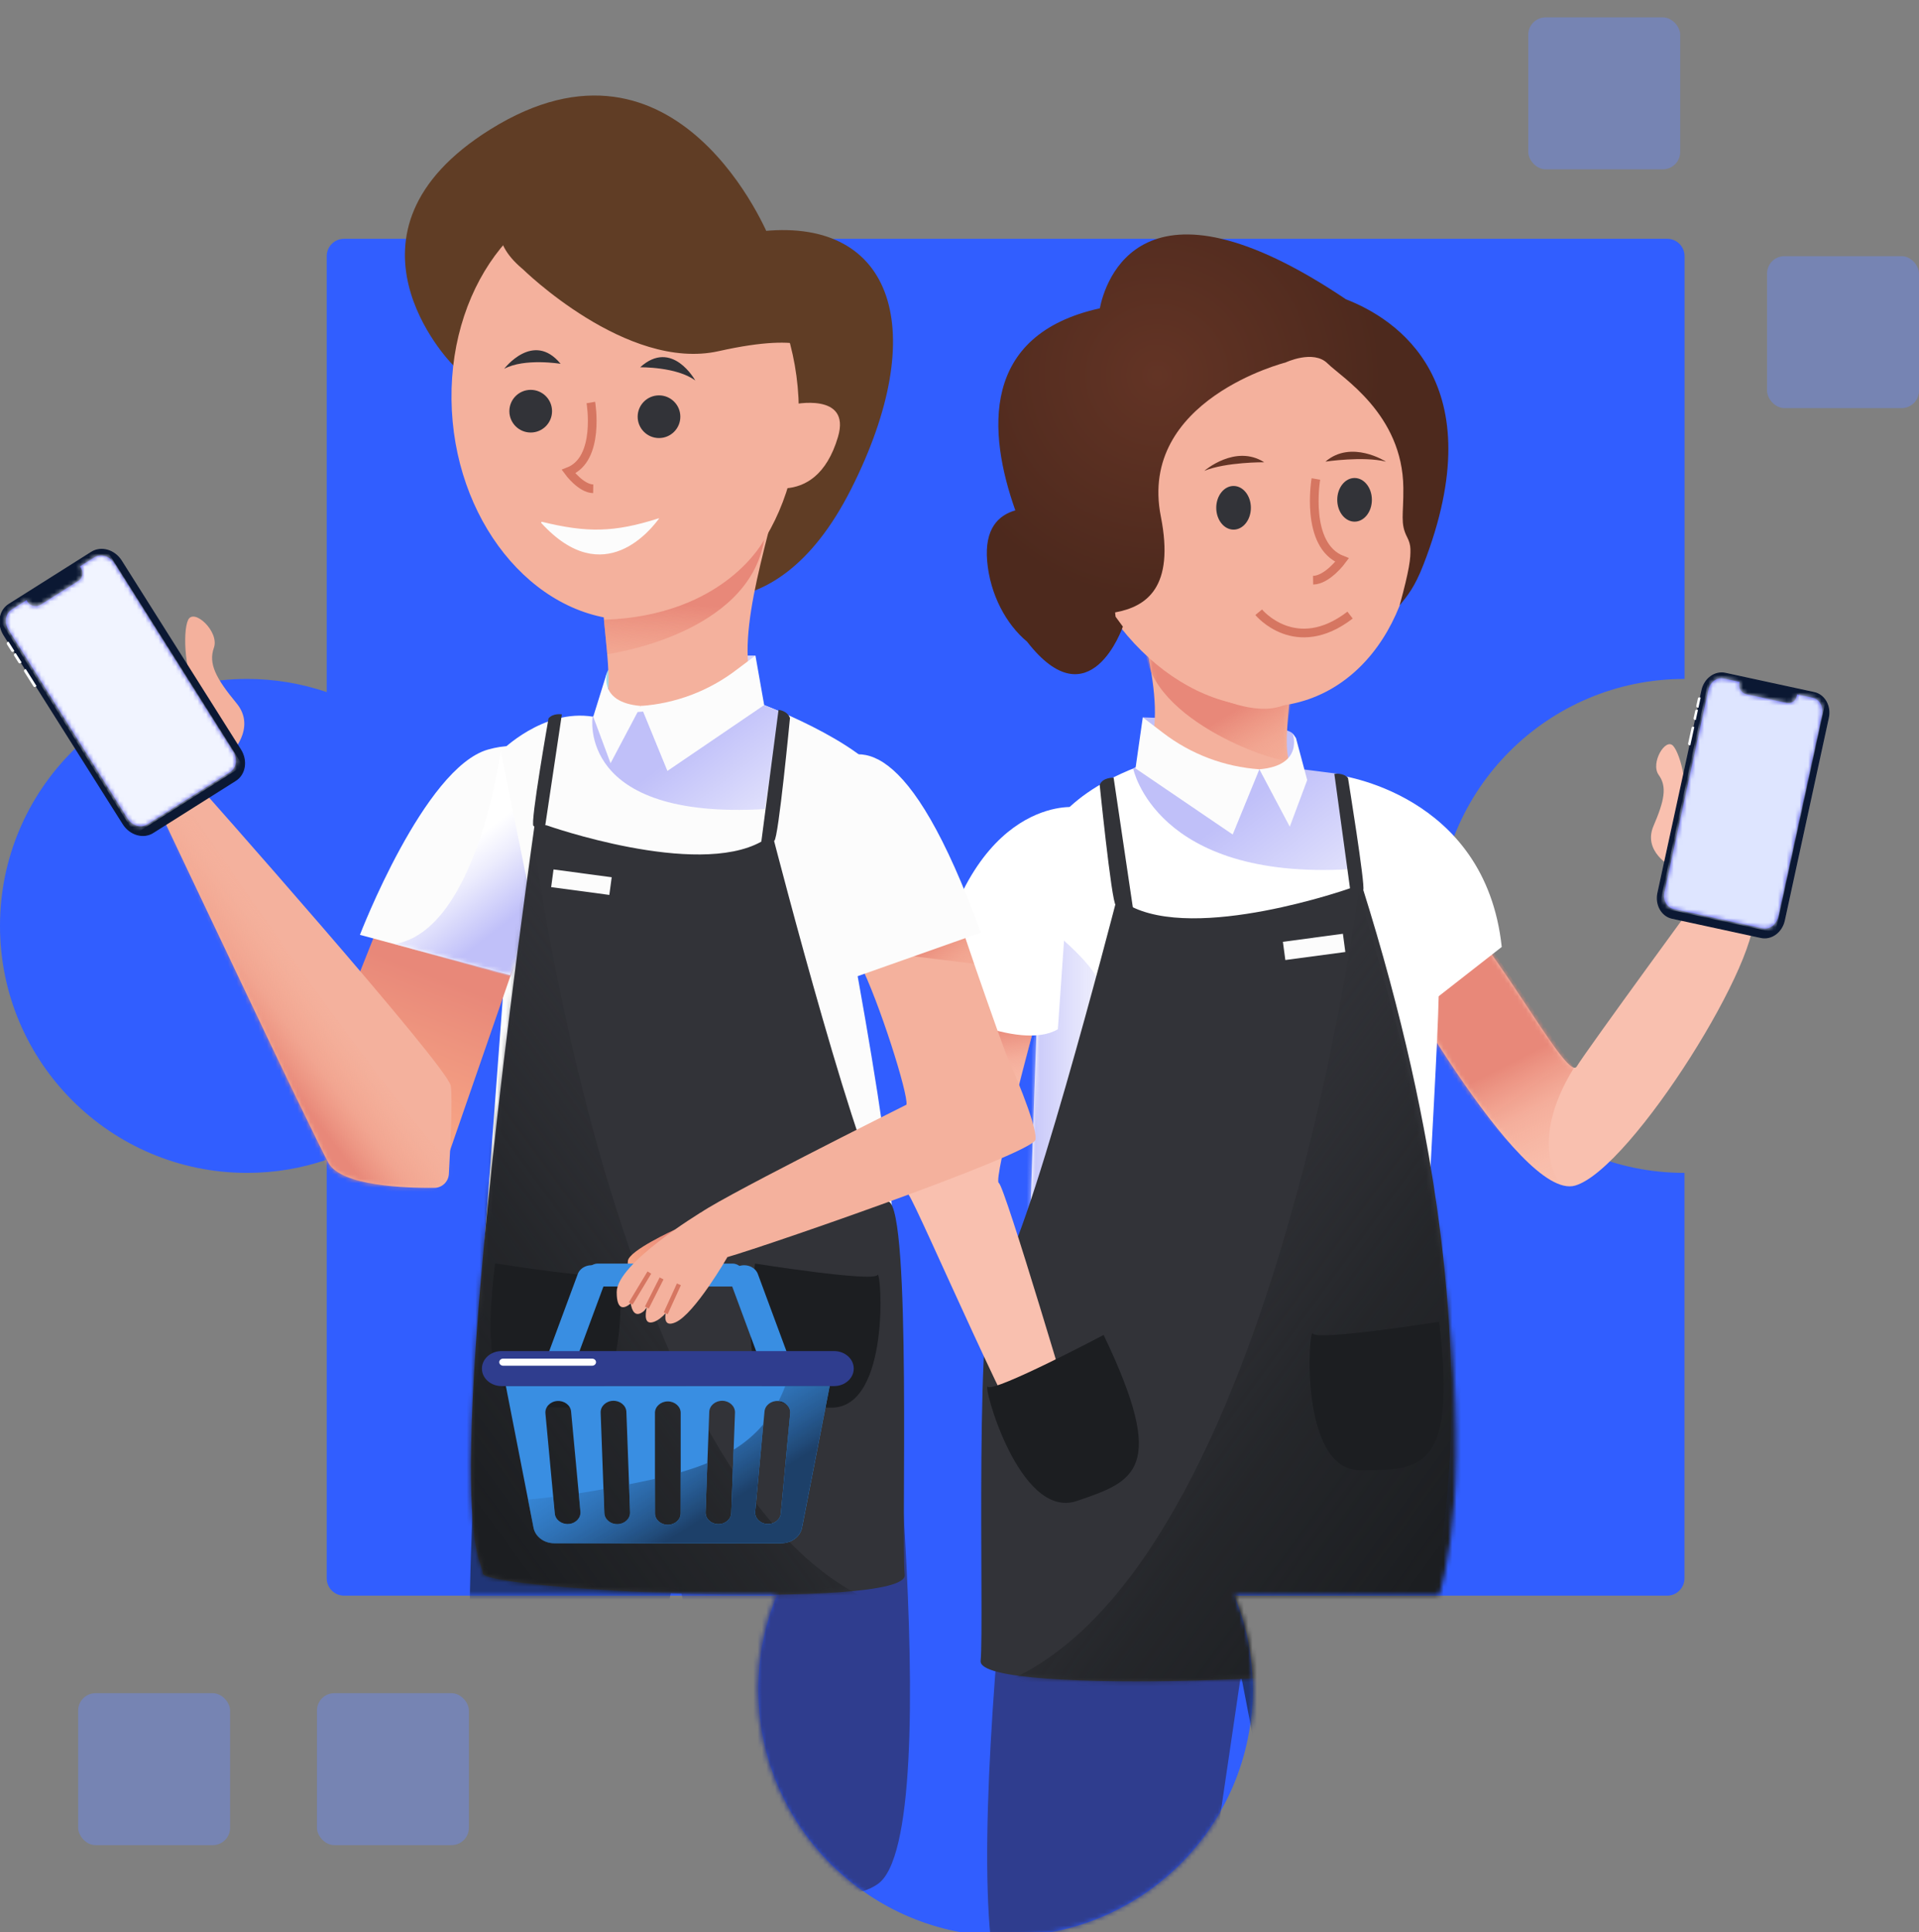<svg width="442" height="445" viewBox="0 0 442 445" fill="none" xmlns="http://www.w3.org/2000/svg">
<rect x="0" y="0" width="442" height="445" fill="#808080" stroke="none"/>
<g clip-path="url(#clip0_1078_2340)">
<path d="M388 156.375V59C388 56.791 386.209 55 384 55H79.252C77.043 55 75.252 56.791 75.252 59V159.415C69.498 157.462 63.339 156.383 56.925 156.383C25.483 156.383 0 181.857 0 213.27C0 244.684 25.491 270.157 56.925 270.157C63.339 270.157 69.498 269.078 75.252 267.125V363.536C75.252 365.745 77.043 367.536 79.252 367.536H178.946C176.217 374.193 174.692 381.476 174.692 389.113C174.692 420.535 200.183 446 231.618 446C263.053 446 288.543 420.527 288.543 389.113C288.543 381.476 287.026 374.193 284.289 367.536H383.983C386.193 367.536 387.983 365.745 387.983 363.536V270.157C356.54 270.157 331.058 244.684 331.058 213.27C331.058 181.857 356.549 156.383 387.983 156.383L388 156.375Z" fill="#315EFF"/>
<mask id="mask0_1078_2340" style="mask-type:luminance" maskUnits="userSpaceOnUse" x="-6" y="-9" width="433" height="455">
<path d="M396.889 139.152L388.903 54.66L102 -9L27.168 96.844C21.379 94.89 19.646 125.267 13.193 125.267C-18.439 125.267 -1.437 181.633 -1.437 213.073C-1.437 244.513 24.207 270.008 55.831 270.008C62.283 270.008 68.478 268.928 74.267 266.974V363.47C74.267 365.679 76.058 367.47 78.267 367.47H178.585C175.839 374.132 174.305 381.421 174.305 389.065C174.305 420.513 199.949 446 231.573 446C263.196 446 288.84 420.505 288.84 389.065C288.84 381.421 287.314 374.132 284.56 367.47H385.595C387.504 367.47 389.146 366.122 389.518 364.251L408.301 269.884C376.669 269.884 422.442 227.004 427 162.503C427 131.055 365.233 139.144 396.864 139.144L396.889 139.152Z" fill="white"/>
</mask>
<g mask="url(#mask0_1078_2340)">
<path d="M263.217 165.231C263.217 165.231 295.234 166.1 297.75 168.964C300.266 171.829 296.354 178.369 296.354 178.369L279.961 179.564L264.128 167.636" fill="url(#paint0_linear_1078_2340)"/>
<path d="M384.913 199.6C384.913 199.6 378.325 196.134 380.842 190.262C383.366 184.39 384.01 181.208 382.045 178.494C380.081 175.779 383.6 169.849 385.372 171.795C387.145 173.741 389.218 182.544 387.538 186.462" fill="#F9C0AF"/>
<path d="M298.018 149.746C296.881 167.361 293.403 179.598 302.223 178.746C311.042 177.894 314.177 185.628 314.177 185.628C312.371 188.217 306.068 205.431 286.641 206.007C265.441 206.642 242.603 195.851 244.927 188.844C245.846 186.071 257.324 180.007 261.102 177.167C270.582 170.059 264.162 149.17 259.907 132.123" fill="#F4B19D"/>
<mask id="mask1_1078_2340" style="mask-type:alpha" maskUnits="userSpaceOnUse" x="244" y="132" width="71" height="75">
<path d="M298.018 149.746C296.881 167.361 293.403 179.598 302.223 178.746C311.042 177.894 314.177 185.628 314.177 185.628C312.371 188.217 306.068 205.431 286.641 206.007C265.441 206.642 242.603 195.851 244.927 188.844C245.846 186.071 257.324 180.007 261.102 177.167C270.582 170.059 264.162 149.17 259.907 132.123" fill="#F4B19D"/>
</mask>
<g mask="url(#mask1_1078_2340)">
<path d="M263.999 151C263.999 151 286.598 168.8 297.499 161.5C297.499 161.5 295.405 171.096 296.868 174.879C297.679 176.967 266.615 167.496 263.999 151Z" fill="url(#paint1_linear_1078_2340)"/>
</g>
<path d="M324.133 103.383C330.996 131.38 319.084 157.673 297.533 162.125C275.982 166.577 252.952 147.483 246.089 119.495C239.226 91.498 251.138 65.205 272.689 60.753C294.239 56.301 317.27 75.395 324.133 103.383Z" fill="#F4B19D"/>
<path d="M310.006 68.938C262.641 37.066 254.465 65.221 253.32 71.018C225.834 77.073 227.481 99.541 233.859 117.557C229.922 118.684 226.737 121.808 227.372 129.242C228.033 136.984 231.794 143.842 236.551 147.784C251.038 166.493 258.628 144.334 258.628 144.334L256.948 142.046L256.839 141.06C264.112 139.724 270.599 135.297 267.372 118.96C262.064 92.099 296.095 83.496 296.095 83.496C296.095 83.496 302.499 80.456 305.776 83.713C309.053 86.971 323.063 95.365 323.23 112.353C323.297 118.634 322.436 120.522 324.133 123.788C324.568 124.623 324.835 125.525 324.86 126.46C324.919 128.599 324.668 131.046 322.378 139.44C324.233 137.143 325.855 135.214 327.828 130.135C344.279 87.881 321.475 73.39 310.014 68.938H310.006Z" fill="url(#paint2_radial_1078_2340)"/>
<path d="M319.225 106.331C319.225 106.331 311.266 101.195 305.289 106.331C305.289 106.331 313.992 105.02 319.225 106.331Z" fill="#633425"/>
<path d="M277.387 108.453C277.387 108.453 284.534 102.238 291.18 106.473C291.18 106.473 282.377 106.406 277.387 108.453Z" fill="#633425"/>
<path d="M284.125 121.992C281.923 121.992 280.137 119.741 280.137 116.964C280.137 114.187 281.923 111.936 284.125 111.936C286.327 111.936 288.112 114.187 288.112 116.964C288.112 119.741 286.327 121.992 284.125 121.992Z" fill="#323338"/>
<path d="M311.995 120.154C309.793 120.154 308.007 117.903 308.007 115.126C308.007 112.349 309.793 110.098 311.995 110.098C314.197 110.098 315.982 112.349 315.982 115.126C315.982 117.903 314.197 120.154 311.995 120.154Z" fill="#323338"/>
<path d="M303.085 110.324C303.085 110.324 300.451 125.617 309.12 128.999C309.12 128.999 305.768 133.585 302.441 133.643" stroke="#D67661" stroke-width="2" stroke-miterlimit="10"/>
<path d="M289.909 141.019C289.909 141.019 298.394 151.334 310.958 141.678" stroke="#D67661" stroke-width="2" stroke-miterlimit="10"/>
<path d="M317.946 218.217C317.946 218.217 349.804 276.933 362.82 273.075C375.836 269.216 406.941 219.252 403.748 209.514C400.555 199.775 393.817 203.107 393.817 203.107C393.817 203.107 365.637 241.586 363.163 245.654C360.78 249.571 341.997 212.387 329.775 204.218" fill="#F9C0AF"/>
<mask id="mask2_1078_2340" style="mask-type:alpha" maskUnits="userSpaceOnUse" x="317" y="202" width="87" height="72">
<path d="M317.946 218.217C317.946 218.217 349.804 276.933 362.82 273.075C375.836 269.216 406.941 219.252 403.748 209.514C400.555 199.775 393.817 203.107 393.817 203.107C393.817 203.107 365.637 241.586 363.163 245.654C360.78 249.571 341.997 212.387 329.775 204.218" fill="#F9C0AF"/>
</mask>
<g mask="url(#mask2_1078_2340)">
<path d="M359.576 272.941C359.576 272.941 351.515 263.882 362.499 246L341.059 214.993L321.699 231.255C321.699 231.255 350.138 270.77 359.584 272.941H359.576Z" fill="url(#paint3_linear_1078_2340)"/>
</g>
<path fill-rule="evenodd" clip-rule="evenodd" d="M405.603 215.929L385.131 211.494C382.748 210.976 381.294 208.378 381.871 205.697L392.011 159.016C392.596 156.327 394.995 154.573 397.378 155.091L417.85 159.526C420.232 160.044 421.687 162.641 421.11 165.322L410.97 212.003C410.385 214.693 407.986 216.447 405.603 215.929Z" fill="#0B1833" stroke="#0B1833" stroke-width="0.25" stroke-miterlimit="10"/>
<path fill-rule="evenodd" clip-rule="evenodd" d="M389.328 171.687L389.043 171.628C388.884 171.595 388.793 171.419 388.826 171.244L389.612 167.644C389.654 167.469 389.812 167.352 389.963 167.385L390.247 167.444L389.328 171.687Z" fill="#FDFFFF"/>
<path fill-rule="evenodd" clip-rule="evenodd" d="M391.208 163.017L390.924 162.959C390.765 162.925 390.673 162.75 390.707 162.574L391.075 160.879C391.116 160.703 391.275 160.587 391.426 160.62L391.71 160.678L391.2 163.017H391.208Z" fill="#FDFFFF"/>
<path fill-rule="evenodd" clip-rule="evenodd" d="M390.591 165.849L390.307 165.791C390.148 165.757 390.056 165.582 390.09 165.406L390.457 163.711C390.499 163.536 390.658 163.419 390.809 163.452L391.093 163.51L390.583 165.849H390.591Z" fill="#FDFFFF"/>
<path fill-rule="evenodd" clip-rule="evenodd" d="M419.664 164.554L409.524 211.235C409.139 213.005 407.551 214.166 405.98 213.824L385.507 209.389C383.936 209.046 382.974 207.334 383.359 205.564L393.499 158.883C393.507 158.832 393.524 158.782 393.532 158.724V158.707C393.984 157.037 395.522 155.951 397.043 156.285L400.688 157.078L400.588 157.555C400.362 158.607 401.256 159.701 402.193 159.902L411.572 161.931C412.508 162.132 413.603 161.472 413.829 160.419L413.929 159.943L417.499 160.72C419.02 161.046 419.973 162.666 419.681 164.378V164.395C419.664 164.445 419.656 164.504 419.647 164.554H419.664Z" fill="#3838E5"/>
<mask id="mask3_1078_2340" style="mask-type:luminance" maskUnits="userSpaceOnUse" x="383" y="156" width="37" height="58">
<path d="M419.664 164.553L409.524 211.234C409.139 213.004 407.551 214.165 405.98 213.823L385.507 209.388C383.936 209.045 382.974 207.333 383.359 205.563L393.499 158.882C393.507 158.831 393.524 158.781 393.532 158.723V158.706C393.984 157.036 395.522 155.95 397.043 156.284L400.688 157.077L400.588 157.554C400.362 158.606 401.256 159.7 402.193 159.901L411.572 161.93C412.508 162.131 413.603 161.471 413.829 160.418L413.929 159.942L417.499 160.719C419.02 161.045 419.973 162.665 419.681 164.377V164.394C419.664 164.444 419.656 164.503 419.647 164.553H419.664Z" fill="white"/>
</mask>
<g mask="url(#mask3_1078_2340)">
<path d="M393.946 154.55L420.742 160.358L408.916 214.826L382.12 209.018L393.946 154.55Z" fill="#DEE5FF"/>
</g>
<path d="M261.679 176.716C261.679 176.716 284.066 180.433 285.771 179.89C287.476 179.347 299.715 178.495 299.715 178.495C299.715 178.495 306.344 176.725 311.075 180.425C311.535 180.784 311.978 181.193 312.396 181.669C317.094 186.973 329.951 220.39 331.23 224.065C332.509 227.741 326.114 312.825 328.028 319.357C329.951 325.88 236.692 339.82 236.442 321.929C236.157 302.076 240.312 194.532 240.312 194.532C240.312 194.532 242.895 184.108 261.687 176.741L261.679 176.716Z" fill="white"/>
<mask id="mask4_1078_2340" style="mask-type:luminance" maskUnits="userSpaceOnUse" x="236" y="177" width="96" height="154">
<path d="M261.105 177.185C261.105 177.185 286.125 196.42 287.83 195.877C289.536 195.334 299.718 178.496 299.718 178.496C299.718 178.496 306.347 176.725 311.078 180.425C311.538 180.784 311.981 181.194 312.399 181.67C317.097 186.973 329.954 220.391 331.233 224.066C332.512 227.741 326.117 312.826 328.031 319.357C329.954 325.881 236.695 339.821 236.445 321.93C236.16 302.076 240.315 194.532 240.315 194.532C240.315 194.532 242.313 184.568 261.113 177.201L261.105 177.185Z" fill="white"/>
</mask>
<g mask="url(#mask4_1078_2340)">
<path d="M253.527 227.474C253.527 227.474 268.666 326.682 287.007 329.397C305.339 332.111 219.404 330.691 219.404 330.691L241.314 223.782L239.642 212.206C239.642 212.206 252.616 221.844 253.527 227.474Z" fill="url(#paint4_linear_1078_2340)"/>
</g>
<path d="M260.999 177C260.999 177 266.118 202.809 310.958 200.203L308.015 178.211L298.499 177L299.38 178.211C299.38 178.211 290.626 176.373 289.499 177.5C288.372 178.627 261.999 176.5 261.999 176.5" fill="url(#paint5_linear_1078_2340)"/>
<path d="M252.517 333.531C252.517 333.531 244.391 347.17 236.425 349.099" stroke="#28292D" stroke-width="3" stroke-miterlimit="10"/>
<path d="M290.069 177.2L283.925 192.217L261.538 176.991L263.218 165.231L267.891 168.806C274.303 173.717 282.019 176.632 290.077 177.191L290.069 177.2Z" fill="#FCFCFC"/>
<path d="M297.751 168.965C297.751 168.965 300.426 176.332 290.068 177.192L297.073 190.422L301.086 179.672L298.499 170L297.751 168.965Z" fill="#FCFCFC"/>
<path d="M326.414 219.902L310.549 222.387L309.843 217.89L325.708 215.405L326.414 219.902Z" fill="white"/>
<path d="M323.179 293.798C323.179 293.798 330.318 376.252 327.191 409.962C324.073 443.672 290.502 409.962 290.502 409.962L278.974 350.36L286.74 307.93" fill="#203577"/>
<path d="M293.505 333.622L274.554 462.356C274.554 462.356 248.815 479.178 233.007 463.108C217.2 447.038 239.687 291.201 239.687 291.201" fill="#2F3D8E"/>
<path d="M307.999 178.5C307.999 178.5 342.097 182.543 345.893 218.115L321.491 237.192" fill="white"/>
<path d="M310.482 179.197C310.482 179.197 314.499 204 313.999 205C313.196 205.643 310.999 205 310.999 205L307.339 178.261C307.339 178.261 309.378 177.902 310.49 179.197H310.482Z" fill="#323338"/>
<path d="M253.119 179.121C253.119 179.121 256.021 208.015 256.999 208.5C257.977 208.984 260.999 209.5 260.999 209.5L256.499 179.121C256.499 179.121 253.933 179.029 253.29 180.791L253.119 179.121Z" fill="#323338"/>
<path d="M310.917 204.613C310.917 204.613 275.456 217.133 259.916 208.463L256.965 208.062C256.965 208.062 235.255 292.103 229.73 293.882C224.204 295.661 226.72 374.031 225.868 382.55C225.015 391.069 326.123 386.217 326.123 382.166C326.123 378.115 351.034 322.539 313.776 204.253" fill="#323338"/>
<path d="M295.487 216.93L309.308 215.08L309.87 219.277L296.05 221.127L295.487 216.93Z" fill="#FCFCFC"/>
<mask id="mask5_1078_2340" style="mask-type:luminance" maskUnits="userSpaceOnUse" x="225" y="204" width="111" height="184">
<path d="M310.918 204.613C310.918 204.613 275.457 217.133 259.917 208.463L256.966 208.062C256.966 208.062 235.256 292.103 229.731 293.882C224.205 295.661 226.721 374.031 225.869 382.55C225.016 391.069 326.124 386.217 326.124 382.166C326.124 378.115 353.81 349.408 313.777 204.253" fill="white"/>
</mask>
<g mask="url(#mask5_1078_2340)">
<path d="M219.642 390.66C155.24 399.12 332.762 391.127 340.202 379.3C357.665 351.537 312.892 205.355 312.892 205.355C312.892 205.355 290.68 381.33 219.65 390.66H219.642Z" fill="url(#paint6_linear_1078_2340)"/>
</g>
<mask id="mask6_1078_2340" style="mask-type:luminance" maskUnits="userSpaceOnUse" x="225" y="201" width="111" height="184">
<path d="M310.707 201.673C310.707 201.673 275.246 214.193 259.706 205.524L256.755 205.123C256.755 205.123 235.045 289.163 229.52 290.942C223.994 292.722 226.51 371.091 225.658 379.61C224.805 388.13 325.913 383.277 325.913 379.226C325.913 375.175 353.549 338.534 313.566 201.314" fill="white"/>
</mask>
<g mask="url(#mask6_1078_2340)">
<path d="M331.463 304.448C331.463 304.448 303.316 308.908 302.372 307.154C301.427 305.4 299.153 338.651 313.281 338.651C327.408 338.651 335.525 338.651 331.463 304.448Z" fill="#1C1E21"/>
</g>
<path d="M215.25 231.24C215.25 231.24 207.459 272.759 209.273 275.164C211.405 277.996 236.45 336.537 239.618 336.537C242.787 336.537 247.869 328.803 247.869 328.803C247.869 328.803 231.409 273.068 230.047 272.467C228.684 271.865 238.44 235.55 238.44 235.55" fill="#F9C0AF"/>
<path d="M254.206 307.488C254.206 307.488 229.002 320.776 227.539 319.415C226.076 318.053 234.653 350.268 248.02 345.725C261.395 341.173 269.077 338.558 254.197 307.488H254.206Z" fill="#1C1E21"/>
<path d="M215.259 231.657C215.259 231.657 224.061 254.451 232.839 257.432L238.439 235.558" fill="url(#paint7_linear_1078_2340)"/>
<path d="M247.218 185.903C247.218 185.903 221.537 183.439 214.072 231.215C214.072 231.215 234.612 242.44 243.657 237.07" fill="white"/>
<path d="M113.262 284.755C113.262 284.755 105.669 364.749 108.988 397.461C112.306 430.173 148.035 397.461 148.035 397.461L160.305 339.631L152.04 298.464" fill="#203577"/>
<path d="M119.313 183.08L111.642 285.585C111.642 285.585 202.306 297.39 205.277 286.763C208.24 276.135 191.126 190.95 191.126 190.95" fill="#FCFCFC"/>
<path d="M144.842 312.269L165.005 403.404C165.005 403.404 185.295 445.37 202.116 434C218.946 422.622 202.116 282.243 202.116 282.243" fill="#2F3D8E"/>
<path d="M139.359 159.423C139.359 159.423 139.043 152.983 141.256 154.09C143.468 155.196 139.359 159.423 139.359 159.423Z" fill="#A4DDEA"/>
<path d="M103.993 83.72C103.993 83.72 74.68 53.639 112.952 29.793C156.377 2.738 177.212 54.816 177.212 54.816C177.212 54.816 146.303 56.057 176.011 53.212C205.711 50.368 214.497 76.055 196.056 112.607C177.433 149.531 152.039 135.229 152.039 135.229" fill="#603D25"/>
<path d="M170 153.5L170.5 151H174L173 153L170 153.5Z" fill="#D4D4FB"/>
<path d="M138.442 134.676C139.643 153.276 143.309 166.195 134.01 165.294C124.71 164.393 115.34 173.077 115.34 173.077C117.244 175.811 129.949 193.463 150.436 194.079C172.796 194.743 196.886 183.349 194.437 175.961C193.465 173.038 181.369 166.629 177.371 163.635C167.368 156.128 174.139 134.076 178.635 116.076" fill="#F4B19D"/>
<path d="M183.992 94.165C184.316 121.623 166.665 143.407 144.573 142.814C122.482 142.222 104.318 119.489 103.994 92.032C103.67 64.575 121.321 42.79 143.412 43.383C165.503 43.975 183.668 66.708 183.992 94.165Z" fill="#F4B19D"/>
<path d="M136.088 92.711C136.088 92.711 138.324 105.749 130.944 108.625C130.944 108.625 133.797 112.536 136.633 112.584" stroke="#D67661" stroke-width="2" stroke-miterlimit="10"/>
<path d="M124.908 120.208C135.116 122.697 141.366 122.697 151.692 119.394C151.756 119.371 151.819 119.41 151.779 119.465C150.223 121.528 139.153 136.303 124.695 120.485C124.552 120.327 124.703 120.153 124.908 120.208Z" fill="#FCFCFC"/>
<path d="M160.138 87.639C160.138 87.639 154.805 77.928 147.449 84.597C147.449 84.597 155.864 84.455 160.138 87.639Z" fill="#323338"/>
<path d="M116.129 84.952C116.129 84.952 122.829 76.126 129.126 83.799C129.126 83.799 120.822 82.424 116.129 84.952Z" fill="#323338"/>
<path d="M120.339 61.92C120.339 61.92 144.35 85.616 165.525 80.883C186.7 76.142 188.272 81.507 188.272 81.507C188.272 81.507 156.36 6.302 125.704 34.431C95.056 62.552 115.907 49.918 115.907 49.918C115.907 49.918 112.233 55.133 120.331 61.928L120.339 61.92Z" fill="#603D25"/>
<path d="M182.531 93.178C182.531 93.178 196.097 90.199 193.015 100.629C187.73 118.526 172.986 110.901 172.986 110.901" fill="#F4B19D"/>
<path d="M176.004 124.333C176.004 124.333 167.108 141.827 139.106 142.751L139.857 150.684C139.857 150.684 172.425 146.338 176.004 124.333Z" fill="url(#paint8_linear_1078_2340)"/>
<path d="M151.787 100.898C154.501 100.898 156.701 98.697 156.701 95.983C156.701 93.269 154.501 91.068 151.787 91.068C149.072 91.068 146.872 93.269 146.872 95.983C146.872 98.697 149.072 100.898 151.787 100.898Z" fill="#323338"/>
<path d="M122.237 99.625C124.951 99.625 127.151 97.425 127.151 94.711C127.151 91.996 124.951 89.796 122.237 89.796C119.523 89.796 117.322 91.996 117.322 94.711C117.322 97.425 119.523 99.625 122.237 99.625Z" fill="#323338"/>
<path d="M115.34 173.077C115.34 173.077 125.042 163.161 136.633 165.081C145.459 166.551 147.6 162.608 147.6 162.608L163.117 164.125L176.004 162.395C176.004 162.395 202.694 172.469 205.222 182.583C206.763 188.746 174.116 215.216 147.6 212.987C136.546 212.055 126.37 201.989 120.515 190.824C117.355 184.803 115.458 178.466 115.348 173.069L115.34 173.077Z" fill="#FCFCFC"/>
<path d="M118.334 222.579L102.927 267.088L81.238 228.094L86.572 214.654L115.987 216.345L118.334 222.579Z" fill="url(#paint9_linear_1078_2340)"/>
<path d="M82.898 215.334C82.898 215.334 97.705 176.783 112.425 172.642C127.144 168.502 136.396 179.667 117.521 224.626L82.898 215.326V215.334Z" fill="#FCFCFC"/>
<path d="M147.046 284.755C148.433 284.755 149.558 283.63 149.558 282.243C149.558 280.855 148.433 279.73 147.046 279.73C145.658 279.73 144.533 280.855 144.533 282.243C144.533 283.63 145.658 284.755 147.046 284.755Z" fill="#4B6266"/>
<path d="M44.894 180.007C44.894 180.007 103.22 245.715 103.828 250.108C104.279 253.387 103.702 264.844 103.386 270.423C103.283 272.193 101.829 273.583 100.059 273.607C93.478 273.67 78.608 273.204 75.653 267.839C71.829 260.91 37.412 188.177 37.412 188.177" fill="#F4B19D"/>
<path d="M53 173.796C53 173.796 59.241 167.744 54.485 161.991C49.729 156.231 47.959 152.881 49.27 149.191C50.574 145.501 44.68 140.01 43.337 142.775C41.993 145.541 42.562 156.089 45.731 159.921" fill="#F4B19D"/>
<mask id="mask7_1078_2340" style="mask-type:luminance" maskUnits="userSpaceOnUse" x="82" y="171" width="47" height="54">
<path d="M82.898 215.334C82.898 215.334 97.705 176.783 112.425 172.642C127.144 168.502 136.396 179.667 117.521 224.626L82.898 215.326V215.334Z" fill="white"/>
</mask>
<g mask="url(#mask7_1078_2340)">
<path d="M115.34 173.077C115.34 173.077 109.793 214.512 90.783 217.451L126.338 227.375" fill="url(#paint10_linear_1078_2340)"/>
</g>
<path d="M136.491 165.081C136.491 165.081 132.698 188.88 176.162 186.359L179.717 163.919L174.606 161.881L138.964 164.599" fill="url(#paint11_linear_1078_2340)"/>
<mask id="mask8_1078_2340" style="mask-type:luminance" maskUnits="userSpaceOnUse" x="37" y="180" width="67" height="94">
<path d="M44.893 180.006C44.893 180.006 103.219 245.715 103.827 250.108C104.246 253.134 103.788 263.129 103.464 269.032C103.322 271.608 101.18 273.615 98.597 273.607C91.494 273.583 78.41 272.832 75.652 267.839C71.828 260.909 37.411 188.176 37.411 188.176" fill="white"/>
</mask>
<g mask="url(#mask8_1078_2340)">
<path d="M44.411 187.592C44.411 187.592 104.791 277.391 112.818 274.847C120.838 272.303 81.885 285.182 79.002 279.517C76.118 273.86 37.11 188.595 37.11 188.595" fill="url(#paint12_linear_1078_2340)"/>
</g>
<path d="M147.6 162.608L153.723 177.573L176.012 162.402L174 151L169.683 154.248C163.299 159.139 155.619 162.047 147.6 162.608Z" fill="#FCFCFC"/>
<path d="M139.95 154.406C139.95 154.406 137.288 161.746 147.598 162.607L140.63 175.795L136.64 165.081L139.958 154.406H139.95Z" fill="#FCFCFC"/>
<path fill-rule="evenodd" clip-rule="evenodd" d="M54.257 179.761L35.231 191.771C33.019 193.17 29.945 192.277 28.365 189.772L0.917 146.275C-0.663 143.77 -0.15 140.61 2.063 139.211L21.088 127.201C23.3 125.802 26.374 126.695 27.954 129.2L55.402 172.697C56.983 175.202 56.469 178.363 54.257 179.761Z" fill="#0B1833" stroke="#0B1833" stroke-width="0.25" stroke-miterlimit="10"/>
<path fill-rule="evenodd" clip-rule="evenodd" d="M8.415 158.04L8.146 158.206C7.996 158.301 7.799 158.238 7.696 158.072L5.578 154.714C5.476 154.548 5.507 154.342 5.657 154.247L5.926 154.082L8.423 158.032L8.415 158.04Z" fill="#FDFFFF"/>
<path fill-rule="evenodd" clip-rule="evenodd" d="M3.319 149.957L3.051 150.123C2.901 150.218 2.703 150.155 2.6 149.989L1.605 148.408C1.502 148.243 1.534 148.037 1.684 147.942L1.952 147.776L3.327 149.957H3.319Z" fill="#FDFFFF"/>
<path fill-rule="evenodd" clip-rule="evenodd" d="M4.977 152.596L4.709 152.762C4.559 152.857 4.361 152.794 4.258 152.628L3.263 151.048C3.16 150.882 3.192 150.676 3.342 150.581L3.611 150.416L4.985 152.596H4.977Z" fill="#FDFFFF"/>
<path fill-rule="evenodd" clip-rule="evenodd" d="M26.272 129.706L53.72 173.204C54.763 174.855 54.423 176.949 52.962 177.866L33.936 189.876C32.474 190.8 30.444 190.208 29.401 188.556L1.953 145.059C1.921 145.011 1.889 144.964 1.866 144.909V144.893C0.933 143.273 1.297 141.282 2.711 140.389L6.101 138.248L6.377 138.69C7.001 139.67 8.51 139.836 9.38 139.283L18.102 133.776C18.971 133.223 19.311 131.895 18.695 130.915L18.418 130.473L21.737 128.379C23.151 127.486 25.103 128.015 26.169 129.54V129.556C26.209 129.604 26.24 129.651 26.272 129.698V129.706Z" fill="#3838E5"/>
<mask id="mask9_1078_2340" style="mask-type:luminance" maskUnits="userSpaceOnUse" x="1" y="127" width="54" height="64">
<path d="M26.272 129.706L53.72 173.203C54.763 174.855 54.423 176.949 52.962 177.865L33.936 189.875C32.474 190.8 30.444 190.207 29.401 188.556L1.953 145.058C1.921 145.011 1.889 144.964 1.866 144.908V144.892C0.933 143.273 1.297 141.281 2.711 140.389L6.101 138.247L6.377 138.69C7.001 139.67 8.51 139.836 9.38 139.282L18.102 133.775C18.971 133.222 19.311 131.895 18.695 130.915L18.418 130.472L21.737 128.378C23.151 127.486 25.103 128.015 26.169 129.54V129.556C26.209 129.603 26.24 129.651 26.272 129.698V129.706Z" fill="white"/>
</mask>
<g mask="url(#mask9_1078_2340)">
<path d="M23.93 125.668L-0.972 141.387L31.058 192.134L55.96 176.416L23.93 125.668Z" fill="#F1F4FF"/>
</g>
<path d="M126.347 165.452C126.347 165.452 122.088 189.614 122.87 190.231C123.645 190.855 125.517 190.594 125.517 190.594L129.412 164.543C129.412 164.543 127.437 164.195 126.355 165.452H126.347Z" fill="#323338"/>
<path d="M181.952 165.381C181.952 165.381 179.293 193.185 178.345 193.652C177.396 194.118 175.1 195.819 175.1 195.819L179.321 163.5C179.321 163.5 181.328 163.674 181.952 165.373V165.381Z" fill="#323338"/>
<path d="M125.935 190.112C125.935 190.112 160.304 202.257 175.372 193.85L178.232 193.463C178.232 193.463 199.272 275.005 204.629 276.728C209.986 278.45 207.553 354.486 208.374 362.751C209.196 371.015 111.2 366.306 111.2 362.371C111.2 358.436 99.956 356.335 123.162 189.765" fill="#323338"/>
<path d="M140.891 202.061L127.492 200.266L126.947 204.338L140.346 206.133L140.891 202.061Z" fill="#FCFCFC"/>
<mask id="mask10_1078_2340" style="mask-type:luminance" maskUnits="userSpaceOnUse" x="108" y="189" width="101" height="179">
<path d="M125.935 190.112C125.935 190.112 160.304 202.257 175.372 193.85L178.232 193.463C178.232 193.463 199.272 275.005 204.629 276.728C209.986 278.45 207.553 354.486 208.374 362.751C209.196 371.015 111.2 366.306 111.2 362.371C111.2 358.436 99.956 356.335 123.162 189.765" fill="white"/>
</mask>
<g mask="url(#mask10_1078_2340)">
<path d="M213.153 372.344C275.579 380.545 102.199 373.521 96.297 361.329C90.395 349.137 122.773 192.562 122.773 192.562C122.773 192.562 144.296 363.296 213.153 372.344Z" fill="url(#paint13_linear_1078_2340)"/>
</g>
<path d="M173.894 291.044C173.894 291.044 201.176 295.374 202.093 293.668C203.009 291.961 205.214 324.23 191.521 324.23C177.829 324.23 169.959 324.23 173.894 291.044Z" fill="#1C1E21"/>
<path d="M114.013 291C114.013 291 141.296 295.33 142.212 293.623C143.129 291.917 145.333 324.186 131.64 324.186C117.948 324.186 110.079 324.186 114.013 291Z" fill="#1C1E21"/>
<path d="M196.333 218.304C196.333 218.304 196.799 219.434 197.898 221.599C202.512 230.662 209.244 252.122 208.785 254.445C208.785 254.445 161.987 277.794 160.668 279.927C160.668 279.927 163.275 290.152 165.859 289.986C168.443 289.82 238.059 265.871 238.509 262.481C238.959 259.091 232.401 244.316 232.401 244.316C231.256 242.388 217.808 202.904 217.808 202.904" fill="#F4B19D"/>
<path d="M195.701 218.454L224.374 221.986L217.492 201.727L194.809 214.685L195.551 217.822" fill="url(#paint14_linear_1078_2340)"/>
<path d="M194.61 225.874C194.61 225.874 182.593 189.701 190.589 176.672C197.5 171 209.235 168.992 225.906 214.82L194.61 225.882V225.874Z" fill="#FCFCFC"/>
<path d="M155.476 283.207C155.476 283.207 144.889 288.026 144.628 290.413C144.359 292.799 145.679 292.751 145.679 292.751" fill="url(#paint15_linear_1078_2340)"/>
<path d="M168.711 291.045H137.692C136.234 291.045 135.053 292.227 135.053 293.684V293.692C135.053 295.15 136.234 296.331 137.692 296.331H168.711C170.169 296.331 171.35 295.15 171.35 293.692V293.684C171.35 292.227 170.169 291.045 168.711 291.045Z" fill="#398EE2"/>
<path d="M128.566 315.066C130.296 315.571 132.177 314.726 132.745 313.185L139.366 295.304C139.935 293.763 138.987 292.088 137.257 291.575C135.527 291.069 133.646 291.915 133.077 293.455L126.456 311.336C125.887 312.877 126.835 314.552 128.566 315.066Z" fill="#398EE2"/>
<path d="M179.069 315.066C177.339 315.571 175.459 314.726 174.89 313.185L168.269 295.304C167.7 293.763 168.648 292.088 170.378 291.575C172.109 291.069 173.989 291.915 174.558 293.455L181.179 311.336C181.748 312.877 180.8 314.552 179.069 315.066Z" fill="#398EE2"/>
<path d="M192.122 311.202H115.521C113.025 311.202 111.002 313.004 111.002 315.232C111.002 317.46 113.025 319.262 115.521 319.262H192.122C194.619 319.262 196.641 317.46 196.641 315.232C196.641 313.004 194.619 311.202 192.122 311.202Z" fill="#2F3D8E"/>
<path d="M116.517 319.262L122.893 351.879C123.296 353.949 125.311 355.458 127.665 355.458H179.954C182.309 355.458 184.323 353.949 184.726 351.879L191.103 319.262H116.501H116.517ZM130.984 351.033C129.356 351.152 127.918 350.069 127.784 348.623L125.627 325.551C125.492 324.105 126.709 322.817 128.337 322.699C129.964 322.58 131.402 323.663 131.537 325.109L133.694 348.181C133.828 349.627 132.611 350.915 130.984 351.033ZM142.258 351.073C140.631 351.12 139.256 349.975 139.201 348.521L138.347 325.377C138.292 323.924 139.58 322.699 141.215 322.651C142.843 322.604 144.218 323.75 144.273 325.204L145.126 348.347C145.182 349.801 143.894 351.025 142.258 351.073ZM156.78 348.584C156.78 350.038 155.445 351.223 153.818 351.223C152.19 351.223 150.855 350.038 150.855 348.584V325.433C150.855 323.979 152.19 322.794 153.818 322.794C155.445 322.794 156.78 323.979 156.78 325.433V348.584ZM168.434 348.521C168.379 349.975 167.004 351.12 165.377 351.073C163.749 351.025 162.461 349.801 162.509 348.347L163.362 325.204C163.417 323.75 164.792 322.604 166.42 322.651C168.047 322.699 169.335 323.924 169.288 325.377L168.434 348.521ZM182.001 325.551L179.844 348.623C179.709 350.069 178.271 351.16 176.644 351.033C175.016 350.915 173.799 349.627 173.934 348.181L176.091 325.109C176.225 323.663 177.663 322.572 179.29 322.699C180.918 322.817 182.135 324.105 182.001 325.551Z" fill="#398EE2"/>
<path d="M180.862 319.262C180.641 319.839 180.412 320.415 180.159 320.984C179.906 321.569 179.63 322.138 179.337 322.707C180.941 322.849 182.134 324.121 182 325.551L179.843 348.623C179.709 350.069 178.271 351.16 176.643 351.033C175.015 350.915 173.799 349.627 173.933 348.181L175.813 328.064C175.537 328.396 175.252 328.72 174.952 329.044C173.182 330.956 171.16 332.568 168.963 333.935L168.426 348.521C168.371 349.975 166.996 351.12 165.368 351.073C163.741 351.025 162.453 349.801 162.5 348.347L162.919 336.993C160.936 337.806 158.874 338.502 156.772 339.118V348.584C156.772 350.038 155.437 351.223 153.809 351.223C152.181 351.223 150.846 350.038 150.846 348.584V340.635C148.847 341.085 146.848 341.488 144.873 341.884L145.11 348.355C145.165 349.809 143.877 351.033 142.242 351.081C140.614 351.128 139.24 349.982 139.184 348.529L138.979 343.006C137.09 343.345 135.186 343.661 133.282 343.962L133.677 348.197C133.812 349.643 132.595 350.931 130.967 351.049C129.34 351.168 127.902 350.085 127.767 348.639L127.404 344.783C125.476 345.02 123.54 345.226 121.604 345.392L122.877 351.887C123.28 353.957 125.294 355.466 127.649 355.466H179.938C182.292 355.466 184.307 353.957 184.71 351.887L191.086 319.27H180.831L180.862 319.262Z" fill="url(#paint16_linear_1078_2340)"/>
<path d="M136.364 312.933H115.909C115.403 312.933 114.992 313.296 114.992 313.754C114.992 314.213 115.403 314.576 115.909 314.576H136.364C136.87 314.576 137.281 314.213 137.281 313.754C137.281 313.296 136.87 312.933 136.364 312.933Z" fill="white"/>
<path d="M163.457 279.105L161.734 280.014L161.41 279.287C161.41 279.287 142.069 290.966 142.045 297.595C142.029 302.304 144.083 301.237 145.269 300.226C145.514 301.735 146.233 303.734 148.35 301.948L148.974 301.166C148.579 302.889 148.397 305.243 150.61 304.469C151.558 304.137 152.482 303.387 153.32 302.486C153.067 304.121 153.351 305.552 155.595 304.572C159.996 302.644 167.502 289.622 167.502 289.622L163.441 279.105H163.457Z" fill="#F4B19D"/>
<path d="M145.275 300.234L149.566 293.115" stroke="#D67661" stroke-miterlimit="10"/>
<path d="M148.99 301.167L152.38 294.466" stroke="#D67661" stroke-miterlimit="10"/>
<path d="M153.329 302.494L156.371 295.826" stroke="#D67661" stroke-miterlimit="10"/>
</g>
<rect x="352" y="4" width="35" height="35" rx="4" fill="#6889FF" fill-opacity="0.4"/>
<rect x="407" y="59" width="35" height="35" rx="4" fill="#6889FF" fill-opacity="0.4"/>
<rect x="18" y="390" width="35" height="35" rx="4" fill="#6889FF" fill-opacity="0.4"/>
<rect x="73" y="390" width="35" height="35" rx="4" fill="#6889FF" fill-opacity="0.4"/>
</g>
<defs>
<linearGradient id="paint0_linear_1078_2340" x1="280.195" y1="174.46" x2="275.93" y2="209.557" gradientUnits="userSpaceOnUse">
<stop offset="0.21" stop-color="#C0C0F9"/>
<stop offset="0.5" stop-color="#DADAFB" stop-opacity="0.336"/>
<stop offset="0.74" stop-color="#EDEDFD" stop-opacity="0.073"/>
<stop offset="0.92" stop-color="#FAFAFE" stop-opacity="0.01"/>
<stop offset="1" stop-color="white" stop-opacity="0"/>
</linearGradient>
<linearGradient id="paint1_linear_1078_2340" x1="299.794" y1="189.922" x2="282.862" y2="161.469" gradientUnits="userSpaceOnUse">
<stop stop-color="#F9A787" stop-opacity="0"/>
<stop offset="0.1" stop-color="#F7A485" stop-opacity="0.01"/>
<stop offset="0.32" stop-color="#F49E82" stop-opacity="0.084"/>
<stop offset="0.62" stop-color="#EE937E" stop-opacity="0.397"/>
<stop offset="0.92" stop-color="#E88879"/>
</linearGradient>
<radialGradient id="paint2_radial_1078_2340" cx="0" cy="0" r="1" gradientUnits="userSpaceOnUse" gradientTransform="translate(266.545 86.386) scale(51.862 51.818)">
<stop stop-color="#633425"/>
<stop offset="1" stop-color="#4D291D"/>
</radialGradient>
<linearGradient id="paint3_linear_1078_2340" x1="362.535" y1="279.44" x2="344.311" y2="242.869" gradientUnits="userSpaceOnUse">
<stop stop-color="#F9A787" stop-opacity="0"/>
<stop offset="0.1" stop-color="#F7A485" stop-opacity="0.01"/>
<stop offset="0.32" stop-color="#F49E82" stop-opacity="0.084"/>
<stop offset="0.62" stop-color="#EE937E" stop-opacity="0.397"/>
<stop offset="0.92" stop-color="#E88879"/>
</linearGradient>
<linearGradient id="paint4_linear_1078_2340" x1="219.396" y1="271.632" x2="289.565" y2="271.632" gradientUnits="userSpaceOnUse">
<stop offset="0.23" stop-color="#C0C0F9"/>
<stop offset="0.52" stop-color="#DADAFB" stop-opacity="0.336"/>
<stop offset="0.75" stop-color="#EDEDFD" stop-opacity="0.073"/>
<stop offset="0.92" stop-color="#FAFAFE" stop-opacity="0.01"/>
<stop offset="1" stop-color="white" stop-opacity="0"/>
</linearGradient>
<linearGradient id="paint5_linear_1078_2340" x1="322.996" y1="228.918" x2="288.4" y2="183.912" gradientUnits="userSpaceOnUse">
<stop stop-color="white"/>
<stop offset="0.35" stop-color="#ECECFD"/>
<stop offset="1" stop-color="#C0C0F9"/>
</linearGradient>
<linearGradient id="paint6_linear_1078_2340" x1="225.393" y1="274.771" x2="334.594" y2="354.475" gradientUnits="userSpaceOnUse">
<stop stop-color="#323338" stop-opacity="0"/>
<stop offset="0.25" stop-color="#292A2F" stop-opacity="0.144"/>
<stop offset="0.66" stop-color="#1F2124" stop-opacity="0.706"/>
<stop offset="1" stop-color="#1C1E21"/>
</linearGradient>
<linearGradient id="paint7_linear_1078_2340" x1="230.796" y1="261.18" x2="227.008" y2="234.658" gradientUnits="userSpaceOnUse">
<stop stop-color="#F9A787" stop-opacity="0"/>
<stop offset="0.1" stop-color="#F7A485" stop-opacity="0.01"/>
<stop offset="0.32" stop-color="#F49E82" stop-opacity="0.084"/>
<stop offset="0.62" stop-color="#EE937E" stop-opacity="0.397"/>
<stop offset="0.92" stop-color="#E88879"/>
</linearGradient>
<linearGradient id="paint8_linear_1078_2340" x1="155.699" y1="173.14" x2="157.429" y2="136.272" gradientUnits="userSpaceOnUse">
<stop stop-color="#F9A787" stop-opacity="0"/>
<stop offset="0.1" stop-color="#F7A485" stop-opacity="0.01"/>
<stop offset="0.32" stop-color="#F49E82" stop-opacity="0.084"/>
<stop offset="0.62" stop-color="#EE937E" stop-opacity="0.397"/>
<stop offset="0.92" stop-color="#E88879"/>
</linearGradient>
<linearGradient id="paint9_linear_1078_2340" x1="87.308" y1="259.663" x2="102.085" y2="222.113" gradientUnits="userSpaceOnUse">
<stop stop-color="#F9A787"/>
<stop offset="0.59" stop-color="#EE947E"/>
<stop offset="0.92" stop-color="#E88879"/>
</linearGradient>
<linearGradient id="paint10_linear_1078_2340" x1="139.864" y1="243.083" x2="104.41" y2="197.02" gradientUnits="userSpaceOnUse">
<stop offset="0.66" stop-color="#C0C0F9"/>
<stop offset="0.88" stop-color="#ECECFD"/>
<stop offset="1" stop-color="white"/>
</linearGradient>
<linearGradient id="paint11_linear_1078_2340" x1="189.207" y1="208.42" x2="159.947" y2="170.4" gradientUnits="userSpaceOnUse">
<stop stop-color="white"/>
<stop offset="0.35" stop-color="#ECECFD"/>
<stop offset="1" stop-color="#C0C0F9"/>
</linearGradient>
<linearGradient id="paint12_linear_1078_2340" x1="84.842" y1="224.497" x2="58.957" y2="244.052" gradientUnits="userSpaceOnUse">
<stop offset="0.16" stop-color="#F9A787" stop-opacity="0"/>
<stop offset="0.25" stop-color="#F7A485" stop-opacity="0.01"/>
<stop offset="0.42" stop-color="#F49E82" stop-opacity="0.084"/>
<stop offset="0.67" stop-color="#EE937E" stop-opacity="0.397"/>
<stop offset="0.92" stop-color="#E88879"/>
</linearGradient>
<linearGradient id="paint13_linear_1078_2340" x1="207.583" y1="259.898" x2="101.642" y2="337.154" gradientUnits="userSpaceOnUse">
<stop stop-color="#323338" stop-opacity="0"/>
<stop offset="0.25" stop-color="#292A2F" stop-opacity="0.144"/>
<stop offset="0.66" stop-color="#1F2124" stop-opacity="0.706"/>
<stop offset="1" stop-color="#1C1E21"/>
</linearGradient>
<linearGradient id="paint14_linear_1078_2340" x1="227.406" y1="237.161" x2="210.697" y2="215.424" gradientUnits="userSpaceOnUse">
<stop stop-color="#F9A787" stop-opacity="0"/>
<stop offset="0.1" stop-color="#F7A485" stop-opacity="0.01"/>
<stop offset="0.32" stop-color="#F49E82" stop-opacity="0.084"/>
<stop offset="0.62" stop-color="#EE937E" stop-opacity="0.397"/>
<stop offset="0.92" stop-color="#E88879"/>
</linearGradient>
<linearGradient id="paint15_linear_1078_2340" x1="144.145" y1="289.496" x2="156.29" y2="286.641" gradientUnits="userSpaceOnUse">
<stop stop-color="#F9A787"/>
<stop offset="0.59" stop-color="#EE947E"/>
<stop offset="0.92" stop-color="#E88879"/>
</linearGradient>
<linearGradient id="paint16_linear_1078_2340" x1="144.115" y1="315.098" x2="180.833" y2="374.096" gradientUnits="userSpaceOnUse">
<stop stop-color="#398EE2" stop-opacity="0"/>
<stop offset="0.56" stop-color="#1D4069"/>
</linearGradient>
<clipPath id="clip0_1078_2340">
<rect width="442" height="445" fill="white"/>
</clipPath>
</defs>
</svg>
